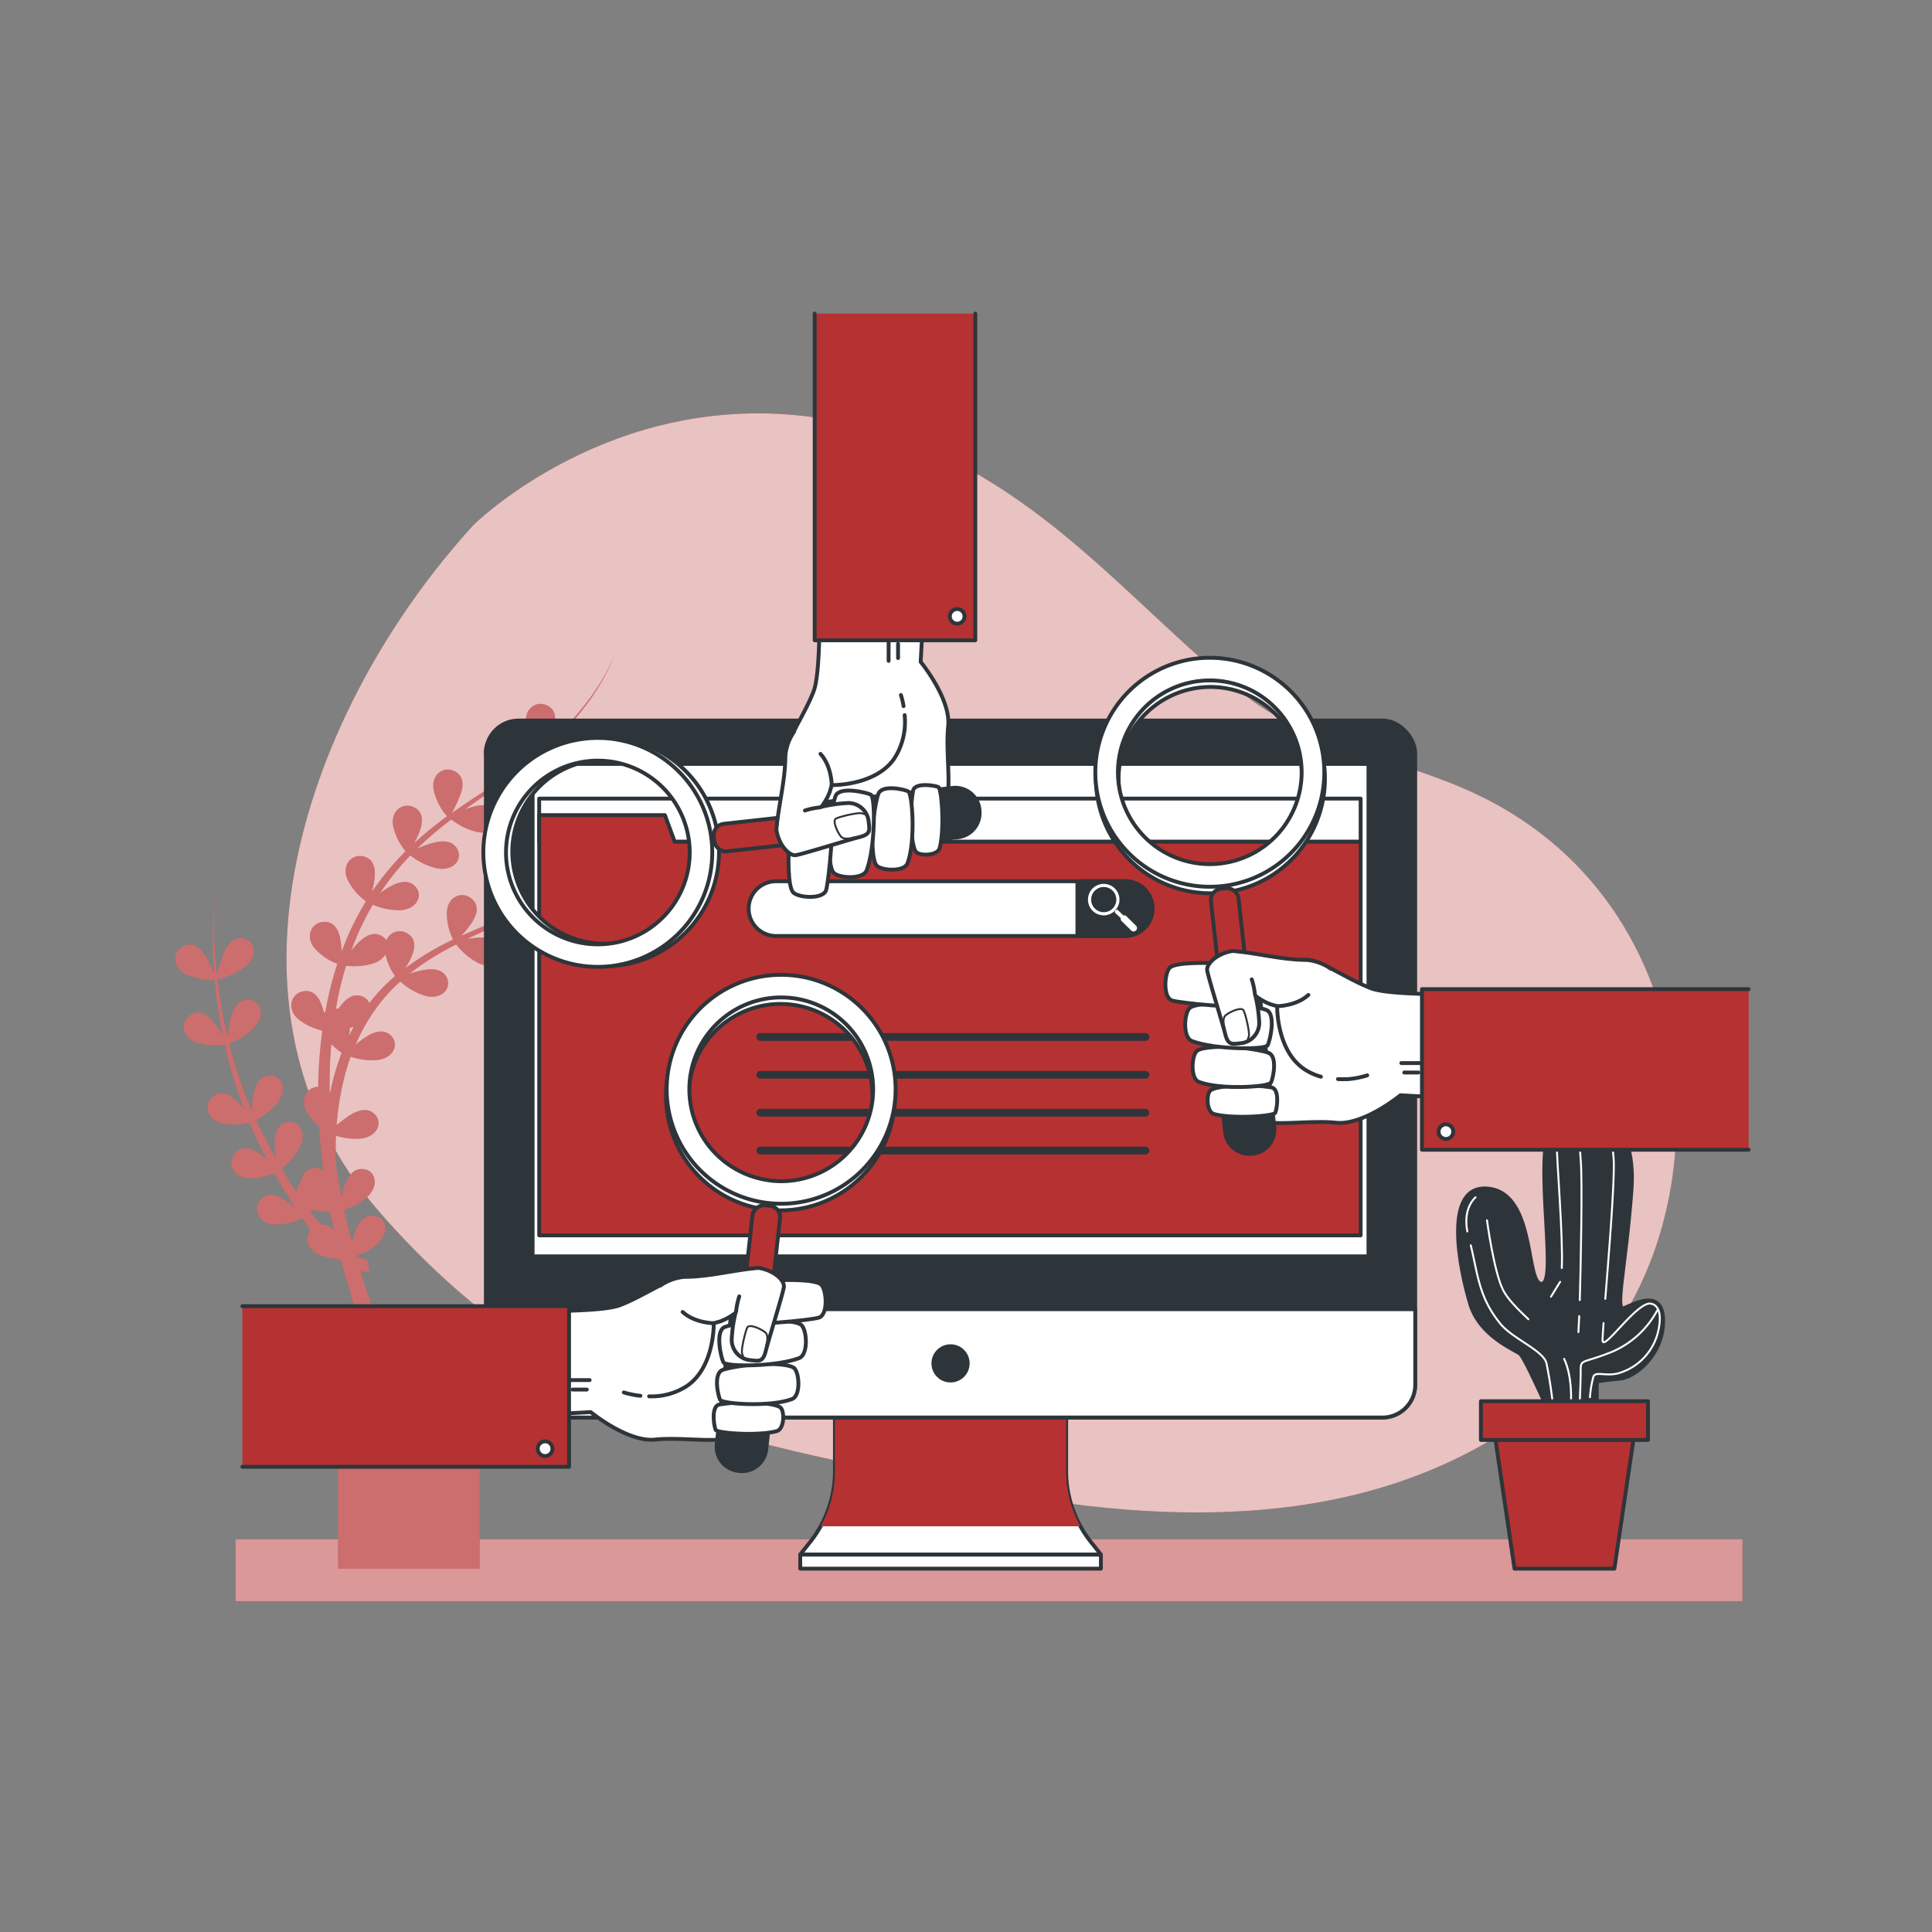 <?xml version="1.0" encoding="UTF-8"?> <svg xmlns="http://www.w3.org/2000/svg" viewBox="0 0 500 500"><rect x="0" y="0" width="500" height="500" fill="#808080" stroke="none"/><g id="freepik--background-simple--inject-209"><path d="M98.17,313.63c46.24,53,92.93,59.71,158.56,72.27s113.82,3.88,149.33-28.13c41-37,39.38-121.76-23.36-151.94-19.6-9.45-42.94-12.31-60.11-25.6C289.8,154.87,263.28,115.41,210.64,108s-88.13,27.9-88.13,27.9C79.28,183.24,51.93,260.59,98.17,313.63Z" style="fill:#B63131"></path><path d="M98.17,313.63c46.24,53,92.93,59.71,158.56,72.27s113.82,3.88,149.33-28.13c41-37,39.38-121.76-23.36-151.94-19.6-9.45-42.94-12.31-60.11-25.6C289.8,154.87,263.28,115.41,210.64,108s-88.13,27.9-88.13,27.9C79.28,183.24,51.93,260.59,98.17,313.63Z" style="fill:#fff;opacity:0.7;isolation:isolate"></path></g><g id="freepik--Shadow--inject-209"><rect x="60.95" y="398.38" width="390" height="16" style="fill:#B63131"></rect><rect x="60.95" y="398.38" width="390" height="16" style="fill:#fff;opacity:0.5;isolation:isolate"></rect></g><g id="freepik--Plants--inject-209"><path d="M152.92,226.29a56,56,0,0,0-5.61,2.17c1-.73,2-1.49,3-2.26A145.46,145.46,0,0,0,163,214.7a138.06,138.06,0,0,1-15,12.63,31.86,31.86,0,0,0,1.92-3.94c1-2.49,1.18-5-1.19-6.33-2.93-1.64-6.47.81-5.54,5a15.46,15.46,0,0,0,3.23,6.35,95.78,95.78,0,0,1-10.8,6.47l-.35.18a35.61,35.61,0,0,0,2.09-4.25c.94-2.48,1.18-5-1.2-6.32-2.93-1.65-6.47.81-5.53,5a15.49,15.49,0,0,0,3.16,6.28c-4.49,2.21-9.13,4.09-13.75,6.13l-.67.3a30.82,30.82,0,0,0,2.51-3.07c1.5-2.2,2.31-4.58.31-6.43-2.46-2.28-6.49-.72-6.55,3.6a15.45,15.45,0,0,0,1.62,6.87A70.69,70.69,0,0,0,105,250.49l-.12.1a27.44,27.44,0,0,0,1.42-2.54c1.13-2.41,1.55-4.89-.73-6.4a3.72,3.72,0,0,0-5.58,1.73,3.51,3.51,0,0,0-1.19-1.14c-2.29-1.32-4.54.11-6.47,2.13-.5.53-1,1.1-1.43,1.66a70.54,70.54,0,0,1,5.59-11.9,17.11,17.11,0,0,0,6.73,1.43c4.56,0,6.48-3.8,4.24-6.16-1.82-1.91-4.38-1.18-6.8.22a25.56,25.56,0,0,0-2.31,1.52,69.14,69.14,0,0,1,7.86-9.78,17.13,17.13,0,0,0,6.5,3.27c4.43,1.09,7.21-2.12,5.61-4.95-1.3-2.3-4-2.21-6.65-1.44a30.74,30.74,0,0,0-3.72,1.38c1.21-1.18,2.46-2.31,3.73-3.43,1.66-1.42,3.38-2.79,5.13-4.13a17.09,17.09,0,0,0,6.39,3.19c4.43,1.09,7.21-2.12,5.61-4.95-1.3-2.3-4-2.21-6.66-1.44-.62.18-1.25.4-1.86.63,2.31-1.65,4.65-3.26,7-4.86l2.17-1.49a17.18,17.18,0,0,0,6.72,3.46c4.43,1.09,7.22-2.12,5.62-4.95-1.31-2.3-4-2.21-6.66-1.44q-1.57.48-3.09,1.11h0l1.34-1c.82-.59,1.64-1.19,2.44-1.82,1-.75,1.95-1.58,2.92-2.38.56-.44,1.09-.91,1.62-1.39a17.13,17.13,0,0,0,6.76,3.49c4.43,1.09,7.21-2.12,5.61-4.95-1.3-2.3-4-2.21-6.65-1.44a37.55,37.55,0,0,0-4.36,1.65h0c1.81-1.68,3.56-3.43,5.22-5.25.11-.13.21-.26.33-.38.71-.79,1.41-1.59,2.09-2.42s1.56-1.92,2.3-2.92a57.23,57.23,0,0,0,7.44-13,57,57,0,0,1-7.69,12.8,80.47,80.47,0,0,1-10.27,10.85l-.41.35A38,38,0,0,0,143,189c.95-2.48,1.18-5-1.2-6.32-2.92-1.65-6.47.81-5.53,5a15.55,15.55,0,0,0,3.51,6.68l-.88.76-1,.86c-.58.47-1.18.92-1.78,1.37-.32.24-.63.49-1,.73-.85.63-1.71,1.24-2.58,1.84l-1.25.85-1.42,1a34.73,34.73,0,0,0,2.18-4.41c.95-2.49,1.18-5-1.19-6.32-2.93-1.65-6.48.81-5.54,5a15.47,15.47,0,0,0,3.35,6.51l-1,.68-3.89,2.55-.77.5-2.17,1.45-.94.63c-1,.69-2,1.39-3,2.11A35.3,35.3,0,0,0,119,206c1-2.48,1.18-5-1.19-6.32-2.93-1.65-6.47.81-5.53,5a15.41,15.41,0,0,0,3.42,6.58c-1.7,1.25-3.38,2.53-5,3.87-1.19,1-2.36,2-3.51,3.08a27.54,27.54,0,0,0,1.34-2.86c.94-2.49,1.18-5-1.2-6.32-2.93-1.65-6.47.81-5.53,5a15.49,15.49,0,0,0,3.16,6.28,70.22,70.22,0,0,0-8.71,10.53,26.71,26.71,0,0,0,.66-3.32c.32-2.64-.06-5.12-2.69-5.84-3.24-.89-6.08,2.35-4.15,6.21a15.49,15.49,0,0,0,4.64,5.37,72.78,72.78,0,0,0-6.28,13,26.84,26.84,0,0,0-.28-2.83c-.45-2.63-1.51-4.9-4.24-4.85-3.36.07-5.17,4-2.22,7.14a15.24,15.24,0,0,0,5.62,3.71,91.35,91.35,0,0,0-2.77,10.67c-.12.57-.21,1.14-.32,1.71-.12.11-.24.22-.35.34-.12-.49-.26-1-.42-1.47-.84-2.52-2.24-4.61-4.93-4.13-3.3.58-4.49,4.72-1.09,7.39a15.13,15.13,0,0,0,5.84,2.73c0,.1.08.19.13.29-.37,2.71-.65,5.44-.82,8.18-.13,2-.2,4.09-.24,6.14-2.86,0-4.88,3.14-2.91,6.54a14.42,14.42,0,0,0,3.15,3.72c.24,3.85.62,7.7,1.13,11.52a3.17,3.17,0,0,0-3.06-.71c-1.8.49-2.61,1.94-2.9,3.72a3.56,3.56,0,0,0-1,2.47c-1.34-2-2.61-4-3.84-6.11a17,17,0,0,0,4.57-5.33c2.15-4-.28-7.51-3.41-6.66-2.56.7-3.12,3.3-3,6.09a27.92,27.92,0,0,0,.3,3.16l-1.32-2.32c-1.1-2-2-4-3.08-6-.26-.49-.49-1-.7-1.5a17,17,0,0,0,5.47-4.37c2.87-3.54,1.14-7.43-2.1-7.18-2.64.21-3.69,2.66-4.13,5.42a34,34,0,0,0-.32,3.63l-.94-2.17a111.49,111.49,0,0,1-4.93-15.14,17,17,0,0,0,6.34-4c3.21-3.25,1.88-7.28-1.37-7.36-2.64-.06-3.93,2.27-4.65,5a36.54,36.54,0,0,0-.79,4.4q-1.05-4.44-1.8-9c-.34-1.86-.56-3.75-.79-5.63a17.24,17.24,0,0,0,7.06-3.17c3.6-2.8,2.81-7-.41-7.47-2.61-.41-4.19,1.74-5.25,4.33a43.22,43.22,0,0,0-1.56,5c-.2-2.18-.43-4.37-.53-6.56a102.57,102.57,0,0,1,0-13.58,102.93,102.93,0,0,0-.47,13.6c0,2.09.18,4.17.31,6.26a33.43,33.43,0,0,0-2-4.13c-1.36-2.29-3.18-4-5.7-3-3.11,1.28-3.38,5.58.52,7.46a15.48,15.48,0,0,0,7.31,1.39c.18,1.87.34,3.73.62,5.58.39,3,.89,5.88,1.48,8.79a29.76,29.76,0,0,0-2.13-3.21c-1.65-2.09-3.67-3.57-6-2.22-2.91,1.67-2.63,6,1.48,7.33a15.5,15.5,0,0,0,7.19.48,115.73,115.73,0,0,0,4.49,15.35l.59,1.5a21.73,21.73,0,0,0-1.71-2c-1.85-1.92-4-3.19-6.23-1.6-2.73,2-2,6.2,2.2,7.14a15.47,15.47,0,0,0,7-.2c.21.51.42,1,.67,1.52,1,2.06,1.89,4.17,2.94,6.19L69,300c-.52-.45-1.06-.88-1.62-1.28-2.18-1.53-4.54-2.37-6.42-.4-2.32,2.43-.82,6.47,3.5,6.6A15.31,15.31,0,0,0,71,303.62c1.24,2.24,2.51,4.45,3.89,6.62.51.83,1,1.65,1.58,2.47a25.7,25.7,0,0,0-2.48-2c-2.18-1.53-4.54-2.37-6.43-.4-2.31,2.43-.81,6.47,3.51,6.6a15.55,15.55,0,0,0,7.12-1.63q1.08,1.5,2.22,3c-1.61,1.87-1.08,5,2.19,6.43a14.59,14.59,0,0,0,5,1.11c.2.16.4.32.62.47l.1.08q3.1,11.58,7.35,22.82c1.2,3.19,2.49,6.35,3.82,9.49h-12V406h36.67V358.64H104.64c-1.67-3.65-3.28-7.34-4.78-11.07-2.45-6.12-4.67-12.34-6.6-18.65h0a8.52,8.52,0,0,0,1,.23,4.36,4.36,0,0,0,1.35.06l-.52-3.29h-.35a6.18,6.18,0,0,1-.62-.12,9.53,9.53,0,0,1-1.35-.5l-.52-.24a16.93,16.93,0,0,0,5.29-3c3.47-3,2.49-7.1-.75-7.45-2.62-.29-4.1,1.93-5,4.56-.27.75-.49,1.53-.68,2.29-.19-.7-.38-1.4-.56-2.1-.53-2.07-1-4.16-1.48-6.25A16.83,16.83,0,0,0,94.8,310c3.47-3,2.48-7.09-.75-7.44-2.63-.29-4.1,1.93-5,4.56-.27.76-.5,1.55-.7,2.33-.3-1.52-.59-3.05-.86-4.58-.19-1.13-.37-2.27-.54-3.41-.06-1.62-.09-3.24-.07-4.87,0-.89,0-1.78.08-2.67a17.1,17.1,0,0,0,6.07.77c4.56-.3,6.24-4.2,3.86-6.41-1.94-1.81-4.45-.91-6.78.63a31.89,31.89,0,0,0-3,2.31,73.1,73.1,0,0,1,1.73-11.3,57.69,57.69,0,0,1,1.91-6.46,17.13,17.13,0,0,0,6.51.91c4.56-.29,6.24-4.19,3.86-6.41-1.93-1.8-4.45-.91-6.78.64A26.3,26.3,0,0,0,92,270.41a48.36,48.36,0,0,1,3.06-6A44.09,44.09,0,0,1,103.6,254a16.91,16.91,0,0,0,6.05,3.59c4.34,1.42,7.35-1.58,6-4.52-1.13-2.39-3.79-2.5-6.53-1.93A27.66,27.66,0,0,0,106,252l.07-.06a69,69,0,0,1,12-7.52,17.21,17.21,0,0,0,5.58,4.74c4.06,2.09,7.51-.39,6.61-3.51-.73-2.54-3.34-3.07-6.13-3a29.72,29.72,0,0,0-3.27.36c4.51-2.13,9.11-4.14,13.55-6.49h0l.1,0a17,17,0,0,0,6.89,3.6c4.43,1.1,7.21-2.12,5.61-5-1.3-2.3-4-2.2-6.65-1.44-.75.22-1.5.49-2.23.77a99.31,99.31,0,0,0,8.61-5.62l.23.25,0-.13a17.36,17.36,0,0,0,6.95,3.65c4.42,1.09,7.21-2.12,5.61-5C158.27,225.43,155.61,225.52,152.92,226.29ZM83,316.9c-.91-1.06-1.77-2.17-2.61-3.29.2-.18.42-.38.64-.6a15.72,15.72,0,0,0,3.85.69v.21l.61-.13c.32,1.58.65,3.15,1,4.72A4.09,4.09,0,0,0,83,316.9Zm3.26-37.65c-.31,1.18-.57,2.36-.82,3.55l-.15-.21q0-3.66.11-7.3c.07-1.7.19-3.39.34-5.09a17.62,17.62,0,0,0,2.7,2.25,65.51,65.51,0,0,0-2.17,6.8Zm4.1-11.2c.06-.44.11-.89.13-1.33v-.67c.36-.11.73-.24,1.09-.39-.4.79-.82,1.59-1.21,2.39Zm5.21-8.45a3.19,3.19,0,0,0-1.83-1.72c-2.47-1-4.47.8-6.06,3.1l-.08.11h-.16a3,3,0,0,0-.51-.07.83.83,0,0,1,.07-.41,89.35,89.35,0,0,1,2.56-10.69,17,17,0,0,0,6.85-.53A5.83,5.83,0,0,0,99.77,247a15.44,15.44,0,0,0,2.47,5.61,45.89,45.89,0,0,0-6.66,7Z" style="fill:#B63131"></path><path d="M152.92,226.29a56,56,0,0,0-5.61,2.17c1-.73,2-1.49,3-2.26A145.46,145.46,0,0,0,163,214.7a138.06,138.06,0,0,1-15,12.63,31.86,31.86,0,0,0,1.92-3.94c1-2.49,1.18-5-1.19-6.33-2.93-1.64-6.47.81-5.54,5a15.46,15.46,0,0,0,3.23,6.35,95.78,95.78,0,0,1-10.8,6.47l-.35.18a35.61,35.61,0,0,0,2.09-4.25c.94-2.48,1.18-5-1.2-6.32-2.93-1.65-6.47.81-5.53,5a15.49,15.49,0,0,0,3.16,6.28c-4.49,2.21-9.13,4.09-13.75,6.13l-.67.3a30.82,30.82,0,0,0,2.51-3.07c1.5-2.2,2.31-4.58.31-6.43-2.46-2.28-6.49-.72-6.55,3.6a15.45,15.45,0,0,0,1.62,6.87A70.69,70.69,0,0,0,105,250.49l-.12.1a27.44,27.44,0,0,0,1.42-2.54c1.13-2.41,1.55-4.89-.73-6.4a3.72,3.72,0,0,0-5.58,1.73,3.51,3.51,0,0,0-1.19-1.14c-2.29-1.32-4.54.11-6.47,2.13-.5.53-1,1.1-1.43,1.66a70.54,70.54,0,0,1,5.59-11.9,17.11,17.11,0,0,0,6.73,1.43c4.56,0,6.48-3.8,4.24-6.16-1.82-1.91-4.38-1.18-6.8.22a25.56,25.56,0,0,0-2.31,1.52,69.14,69.14,0,0,1,7.86-9.78,17.13,17.13,0,0,0,6.5,3.27c4.43,1.09,7.21-2.12,5.61-4.95-1.3-2.3-4-2.21-6.65-1.44a30.74,30.74,0,0,0-3.72,1.38c1.21-1.18,2.46-2.31,3.73-3.43,1.66-1.42,3.38-2.79,5.13-4.13a17.09,17.09,0,0,0,6.39,3.19c4.43,1.09,7.21-2.12,5.61-4.95-1.3-2.3-4-2.21-6.66-1.44-.62.18-1.25.4-1.86.63,2.31-1.65,4.65-3.26,7-4.86l2.17-1.49a17.18,17.18,0,0,0,6.72,3.46c4.43,1.09,7.22-2.12,5.62-4.95-1.31-2.3-4-2.21-6.66-1.44q-1.57.48-3.09,1.11h0l1.34-1c.82-.59,1.64-1.19,2.44-1.82,1-.75,1.95-1.58,2.92-2.38.56-.44,1.09-.91,1.62-1.39a17.13,17.13,0,0,0,6.76,3.49c4.43,1.09,7.21-2.12,5.61-4.95-1.3-2.3-4-2.21-6.65-1.44a37.55,37.55,0,0,0-4.36,1.65h0c1.81-1.68,3.56-3.43,5.22-5.25.11-.13.21-.26.33-.38.71-.79,1.41-1.59,2.09-2.42s1.56-1.92,2.3-2.92a57.23,57.23,0,0,0,7.44-13,57,57,0,0,1-7.69,12.8,80.47,80.47,0,0,1-10.27,10.85l-.41.35A38,38,0,0,0,143,189c.95-2.48,1.18-5-1.2-6.32-2.92-1.65-6.47.81-5.53,5a15.55,15.55,0,0,0,3.51,6.68l-.88.76-1,.86c-.58.47-1.18.92-1.78,1.37-.32.24-.63.49-1,.73-.85.63-1.71,1.24-2.58,1.84l-1.25.85-1.42,1a34.73,34.73,0,0,0,2.18-4.41c.95-2.49,1.18-5-1.19-6.32-2.93-1.65-6.48.81-5.54,5a15.47,15.47,0,0,0,3.35,6.51l-1,.68-3.89,2.55-.77.5-2.17,1.45-.94.63c-1,.69-2,1.39-3,2.11A35.3,35.3,0,0,0,119,206c1-2.48,1.18-5-1.19-6.32-2.93-1.65-6.47.81-5.53,5a15.41,15.41,0,0,0,3.42,6.58c-1.7,1.25-3.38,2.53-5,3.87-1.19,1-2.36,2-3.51,3.08a27.54,27.54,0,0,0,1.34-2.86c.94-2.49,1.18-5-1.2-6.32-2.93-1.65-6.47.81-5.53,5a15.49,15.49,0,0,0,3.16,6.28,70.22,70.22,0,0,0-8.71,10.53,26.71,26.71,0,0,0,.66-3.32c.32-2.64-.06-5.12-2.69-5.84-3.24-.89-6.08,2.35-4.15,6.21a15.49,15.49,0,0,0,4.64,5.37,72.78,72.78,0,0,0-6.28,13,26.84,26.84,0,0,0-.28-2.83c-.45-2.63-1.51-4.9-4.24-4.85-3.36.07-5.17,4-2.22,7.14a15.24,15.24,0,0,0,5.62,3.71,91.35,91.35,0,0,0-2.77,10.67c-.12.57-.21,1.14-.32,1.71-.12.11-.24.22-.35.34-.12-.49-.26-1-.42-1.47-.84-2.52-2.24-4.61-4.93-4.13-3.3.58-4.49,4.72-1.09,7.39a15.13,15.13,0,0,0,5.84,2.73c0,.1.08.19.13.29-.37,2.71-.65,5.44-.82,8.18-.13,2-.2,4.09-.24,6.14-2.86,0-4.88,3.14-2.91,6.54a14.42,14.42,0,0,0,3.15,3.72c.24,3.85.62,7.7,1.13,11.52a3.17,3.17,0,0,0-3.06-.71c-1.8.49-2.61,1.94-2.9,3.72a3.56,3.56,0,0,0-1,2.47c-1.34-2-2.61-4-3.84-6.11a17,17,0,0,0,4.57-5.33c2.15-4-.28-7.51-3.41-6.66-2.56.7-3.12,3.3-3,6.09a27.92,27.92,0,0,0,.3,3.16l-1.32-2.32c-1.1-2-2-4-3.08-6-.26-.49-.49-1-.7-1.5a17,17,0,0,0,5.47-4.37c2.87-3.54,1.14-7.43-2.1-7.18-2.64.21-3.69,2.66-4.13,5.42a34,34,0,0,0-.32,3.63l-.94-2.17a111.49,111.49,0,0,1-4.93-15.14,17,17,0,0,0,6.34-4c3.21-3.25,1.88-7.28-1.37-7.36-2.64-.06-3.93,2.27-4.65,5a36.54,36.54,0,0,0-.79,4.4q-1.05-4.44-1.8-9c-.34-1.86-.56-3.75-.79-5.63a17.24,17.24,0,0,0,7.06-3.17c3.6-2.8,2.81-7-.41-7.47-2.61-.41-4.19,1.74-5.25,4.33a43.22,43.22,0,0,0-1.56,5c-.2-2.18-.43-4.37-.53-6.56a102.57,102.57,0,0,1,0-13.58,102.93,102.93,0,0,0-.47,13.6c0,2.09.18,4.17.31,6.26a33.43,33.43,0,0,0-2-4.13c-1.36-2.29-3.18-4-5.7-3-3.11,1.28-3.38,5.58.52,7.46a15.48,15.48,0,0,0,7.31,1.39c.18,1.87.34,3.73.62,5.58.39,3,.89,5.88,1.48,8.79a29.76,29.76,0,0,0-2.13-3.21c-1.65-2.09-3.67-3.57-6-2.22-2.91,1.67-2.63,6,1.48,7.33a15.5,15.5,0,0,0,7.19.48,115.73,115.73,0,0,0,4.49,15.35l.59,1.5a21.73,21.73,0,0,0-1.71-2c-1.85-1.92-4-3.19-6.23-1.6-2.73,2-2,6.2,2.2,7.14a15.47,15.47,0,0,0,7-.2c.21.51.42,1,.67,1.52,1,2.06,1.89,4.17,2.94,6.19L69,300c-.52-.45-1.06-.88-1.62-1.28-2.18-1.53-4.54-2.37-6.42-.4-2.32,2.43-.82,6.47,3.5,6.6A15.31,15.31,0,0,0,71,303.62c1.24,2.24,2.51,4.45,3.89,6.62.51.83,1,1.65,1.58,2.47a25.7,25.7,0,0,0-2.48-2c-2.18-1.53-4.54-2.37-6.43-.4-2.31,2.43-.81,6.47,3.51,6.6a15.55,15.55,0,0,0,7.12-1.63q1.08,1.5,2.22,3c-1.61,1.87-1.08,5,2.19,6.43a14.59,14.59,0,0,0,5,1.11c.2.16.4.32.62.47l.1.08q3.1,11.58,7.35,22.82c1.2,3.19,2.49,6.35,3.82,9.49h-12V406h36.67V358.64H104.64c-1.67-3.65-3.28-7.34-4.78-11.07-2.45-6.12-4.67-12.34-6.6-18.65h0a8.52,8.52,0,0,0,1,.23,4.36,4.36,0,0,0,1.35.06l-.52-3.29h-.35a6.18,6.18,0,0,1-.62-.12,9.53,9.53,0,0,1-1.35-.5l-.52-.24a16.93,16.93,0,0,0,5.29-3c3.47-3,2.49-7.1-.75-7.45-2.62-.29-4.1,1.93-5,4.56-.27.75-.49,1.53-.68,2.29-.19-.7-.38-1.4-.56-2.1-.53-2.07-1-4.16-1.48-6.25A16.83,16.83,0,0,0,94.8,310c3.47-3,2.48-7.09-.75-7.44-2.63-.29-4.1,1.93-5,4.56-.27.76-.5,1.55-.7,2.33-.3-1.52-.59-3.05-.86-4.58-.19-1.13-.37-2.27-.54-3.41-.06-1.62-.09-3.24-.07-4.87,0-.89,0-1.78.08-2.67a17.1,17.1,0,0,0,6.07.77c4.56-.3,6.24-4.2,3.86-6.41-1.94-1.81-4.45-.91-6.78.63a31.89,31.89,0,0,0-3,2.31,73.1,73.1,0,0,1,1.73-11.3,57.69,57.69,0,0,1,1.91-6.46,17.13,17.13,0,0,0,6.51.91c4.56-.29,6.24-4.19,3.86-6.41-1.93-1.8-4.45-.91-6.78.64A26.3,26.3,0,0,0,92,270.41a48.36,48.36,0,0,1,3.06-6A44.09,44.09,0,0,1,103.6,254a16.91,16.91,0,0,0,6.05,3.59c4.34,1.42,7.35-1.58,6-4.52-1.13-2.39-3.79-2.5-6.53-1.93A27.66,27.66,0,0,0,106,252l.07-.06a69,69,0,0,1,12-7.52,17.21,17.21,0,0,0,5.58,4.74c4.06,2.09,7.51-.39,6.61-3.51-.73-2.54-3.34-3.07-6.13-3a29.72,29.72,0,0,0-3.27.36c4.51-2.13,9.11-4.14,13.55-6.49h0l.1,0a17,17,0,0,0,6.89,3.6c4.43,1.1,7.21-2.12,5.61-5-1.3-2.3-4-2.2-6.65-1.44-.75.22-1.5.49-2.23.77a99.31,99.31,0,0,0,8.61-5.62l.23.25,0-.13a17.36,17.36,0,0,0,6.95,3.65c4.42,1.09,7.21-2.12,5.61-5C158.27,225.43,155.61,225.52,152.92,226.29ZM83,316.9c-.91-1.06-1.77-2.17-2.61-3.29.2-.18.42-.38.64-.6a15.72,15.72,0,0,0,3.85.69v.21l.61-.13c.32,1.58.65,3.15,1,4.72A4.09,4.09,0,0,0,83,316.9Zm3.26-37.65c-.31,1.18-.57,2.36-.82,3.55l-.15-.21q0-3.66.11-7.3c.07-1.7.19-3.39.34-5.09a17.62,17.62,0,0,0,2.7,2.25,65.51,65.51,0,0,0-2.17,6.8Zm4.1-11.2c.06-.44.11-.89.13-1.33v-.67c.36-.11.73-.24,1.09-.39-.4.79-.82,1.59-1.21,2.39Zm5.21-8.45a3.19,3.19,0,0,0-1.83-1.72c-2.47-1-4.47.8-6.06,3.1l-.08.11h-.16a3,3,0,0,0-.51-.07.83.83,0,0,1,.07-.41,89.35,89.35,0,0,1,2.56-10.69,17,17,0,0,0,6.85-.53A5.83,5.83,0,0,0,99.77,247a15.44,15.44,0,0,0,2.47,5.61,45.89,45.89,0,0,0-6.66,7Z" style="fill:#fff;opacity:0.3;isolation:isolate"></path><path d="M399.49,362.37s-4.84-10.81-6-11.92-10.43-4.47-13-13-7.45-31.3,4.85-29.81,9.31,25.34,13.78,24.59-3.72-38.74,4.1-44,20.49-.37,19,19.75-4.47,31.66-1.86,30.55,10.06-5.22,10.06,3.35-7.08,14.53-11.18,14.9-6,.75-6,.75v5.58Z" style="fill:#2e353a;stroke:#2e353a;stroke-linecap:round;stroke-linejoin:round"></path><path d="M395.55,341.42c-2.81-2.66-5.39-5.24-6.58-7.61-2.36-4.73-4.14-18-4.14-18" style="fill:none;stroke:#fff;stroke-linecap:round;stroke-linejoin:round;stroke-width:0.5px"></path><path d="M380.64,322.29c1.86,7.75,2.12,13.59,7.74,20.39,3,3.68,10.94,6.8,11.83,10.05A118.05,118.05,0,0,1,402,364.56l4.44.3s.9-7.7-1.64-13.19" style="fill:none;stroke:#fff;stroke-linecap:round;stroke-linejoin:round;stroke-width:0.5px"></path><path d="M381.88,309.86s-3.32,2.55-2.14,8.83" style="fill:none;stroke:#fff;stroke-linecap:round;stroke-linejoin:round;stroke-width:0.5px"></path><line x1="403.15" y1="332.73" x2="401.39" y2="335.58" style="fill:none;stroke:#fff;stroke-linecap:round;stroke-linejoin:round;stroke-width:0.5px"></line><line x1="403.76" y1="331.74" x2="403.15" y2="332.73" style="fill:none;stroke:#fff;stroke-linecap:round;stroke-linejoin:round;stroke-width:0.5px"></line><path d="M409.67,289.16s-6.8-.29-6.8,6.21c0,5.49,1.68,24.23,1.32,32.8" style="fill:none;stroke:#fff;stroke-linecap:round;stroke-linejoin:round;stroke-width:0.5px"></path><path d="M415,342.41c-.16,2.23-.26,3.81-.26,4.41,0,3.25,8.27-9.17,12.12-9.46,0,0,3.84-.3,2.36,6.8a14.78,14.78,0,0,1-10.34,11.23c-3.26.89-5.92-.59-6.51.89a27.38,27.38,0,0,0-.89,5.32" style="fill:none;stroke:#fff;stroke-linecap:round;stroke-linejoin:round;stroke-width:0.5px"></path><path d="M416.93,295.33a26.26,26.26,0,0,1,.72,6.55c0,6.92-1.32,23.24-2.2,34.26" style="fill:none;stroke:#fff;stroke-linecap:round;stroke-linejoin:round;stroke-width:0.5px"></path><path d="M413.51,289.76a5.24,5.24,0,0,1,2.07,2.18" style="fill:none;stroke:#fff;stroke-linecap:round;stroke-linejoin:round;stroke-width:0.5px"></path><line x1="408.7" y1="340.61" x2="408.49" y2="344.75" style="fill:none;stroke:#fff;stroke-linecap:round;stroke-linejoin:round;stroke-width:0.5px"></line><path d="M410.26,293.3s-1.77.59-1.18,6.8c.49,5.13,0,28.42-.23,36.37" style="fill:none;stroke:#fff;stroke-linecap:round;stroke-linejoin:round;stroke-width:0.5px"></path><path d="M428.89,339.13a23.92,23.92,0,0,1-11.53,10.65c-8,3.25-8.28,1.77-8.28,5s-.3,9.17-.3,9.17" style="fill:none;stroke:#fff;stroke-linecap:round;stroke-linejoin:round;stroke-width:0.5px"></path><polygon points="417.8 405.97 391.96 405.97 386.43 368.54 423.33 368.54 417.8 405.97" style="fill:#B63131;stroke:#2e353a;stroke-linecap:round;stroke-linejoin:round"></polygon><rect x="383.26" y="362.64" width="43.24" height="10.02" style="fill:#B63131;stroke:#2e353a;stroke-linecap:round;stroke-linejoin:round"></rect></g><g id="freepik--Device--inject-209"><path d="M275.92,380.77V360.45H216.08v20.32A29.43,29.43,0,0,1,209.72,399l-2.62,3.3h77.8l-2.62-3.3A29.43,29.43,0,0,1,275.92,380.77Z" style="fill:#fff;stroke:#2e353a;stroke-linecap:round;stroke-linejoin:round"></path><path d="M212.4,395h67.2a29.38,29.38,0,0,1-3.68-14.23V360.45H216.08v20.32A29.38,29.38,0,0,1,212.4,395Z" style="fill:#B63131"></path><rect x="125.74" y="186.47" width="240.51" height="180.39" rx="8.48" style="fill:#2e353a;stroke:#2e353a;stroke-linecap:round;stroke-linejoin:round"></rect><path d="M125.74,338.82H366.26v19.55a8.48,8.48,0,0,1-8.48,8.48H134.23a8.48,8.48,0,0,1-8.48-8.48h0V338.82Z" style="fill:#fff;stroke:#2e353a;stroke-linecap:round;stroke-linejoin:round"></path><rect x="137.84" y="197.7" width="216.32" height="127.44" style="fill:#fff;stroke:#2e353a;stroke-linecap:round;stroke-linejoin:round"></rect><path d="M250.44,352.84a4.44,4.44,0,1,0-4.44,4.44,4.44,4.44,0,0,0,4.44-4.44Z" style="fill:#2e353a;stroke:#2e353a;stroke-linecap:round;stroke-linejoin:round"></path><rect x="207.1" y="402.34" width="77.81" height="3.63" style="fill:#fff;stroke:#2e353a;stroke-linecap:round;stroke-linejoin:round"></rect><rect x="139.54" y="206.68" width="212.59" height="11.17" style="fill:#fff;stroke:#2e353a;stroke-linecap:round;stroke-linejoin:round"></rect><polygon points="174.62 217.85 172.07 210.95 139.54 210.95 139.54 217.85 139.54 227 139.54 319.71 352.13 319.71 352.13 217.85 174.62 217.85" style="fill:#B63131;stroke:#2e353a;stroke-linecap:round;stroke-linejoin:round"></polygon><line x1="196.76" y1="268.36" x2="296.44" y2="268.36" style="fill:none;stroke:#2e353a;stroke-linecap:round;stroke-linejoin:round;stroke-width:2px"></line><line x1="196.76" y1="278.16" x2="296.44" y2="278.16" style="fill:none;stroke:#2e353a;stroke-linecap:round;stroke-linejoin:round;stroke-width:2px"></line><line x1="196.76" y1="287.96" x2="296.44" y2="287.96" style="fill:none;stroke:#2e353a;stroke-linecap:round;stroke-linejoin:round;stroke-width:2px"></line><line x1="196.76" y1="297.77" x2="296.44" y2="297.77" style="fill:none;stroke:#2e353a;stroke-linecap:round;stroke-linejoin:round;stroke-width:2px"></line><path d="M291.17,242.23H200.84a7.08,7.08,0,0,1-7.09-7.07v0h0a7.08,7.08,0,0,1,7.07-7.09h90.35a7.08,7.08,0,0,1,7.09,7.09h0A7.08,7.08,0,0,1,291.17,242.23Z" style="fill:#fff;stroke:#2e353a;stroke-linecap:round;stroke-linejoin:round"></path><path d="M291.17,242.23H278.83V228.05h12.34a7.08,7.08,0,0,1,7.09,7.09h0A7.08,7.08,0,0,1,291.17,242.23Z" style="fill:#2e353a;stroke:#2e353a;stroke-linecap:round;stroke-linejoin:round"></path><path d="M288.42,229.85a4.07,4.07,0,1,0,.19,5.75h0a4.05,4.05,0,0,0-.18-5.74Zm-.4,5.2a3.26,3.26,0,1,1-.15-4.62,3.27,3.27,0,0,1,.15,4.62l0,0Z" style="fill:#fff"></path><path d="M291.48,237.08a.65.65,0,0,0-.69-.14l-1.47-1.38a.4.4,0,0,0-.56,0l-.13.14a.42.42,0,0,0,0,.57l1.45,1.36a.69.69,0,0,0,.17.72l2.5,2.45a.88.88,0,0,0,1.24,0h0a.88.88,0,0,0,0-1.24Z" style="fill:#fff"></path></g><g id="freepik--search-engines--inject-209"><path d="M317.3,285a5.83,5.83,0,0,0,3.21,3.22c1.13.46,2.64.36,4.38,1.34,3.93,2.21,13.74.24,20.85,1s16.69-7.11,16.69-7.11L390.64,285V257s-29.44,1.23-35.82-1.23-13.49-7.6-16.68-7.36-29.44,3.19-29.44,3.19L317.29,285Z" style="fill:#fff;stroke:#2e353a;stroke-linecap:round;stroke-linejoin:round"></path><path d="M310,172.1a29.63,29.63,0,1,0,32.71,26.19h0A29.61,29.61,0,0,0,310,172.1Zm5.88,53.08a23.77,23.77,0,1,1,21-26.25,23.77,23.77,0,0,1-21,26.25Z" style="fill:#fff;stroke:#2e353a;stroke-linecap:round;stroke-linejoin:round"></path><path d="M309.84,170.41a29.63,29.63,0,1,0,32.71,26.19h0A29.64,29.64,0,0,0,309.84,170.41Zm5.88,53.08a23.77,23.77,0,1,1,21-26.25A23.77,23.77,0,0,1,315.72,223.49Z" style="fill:#fff;stroke:#2e353a;stroke-linecap:round;stroke-linejoin:round"></path><rect x="314.5" y="229.86" width="7.17" height="26.42" rx="2.88" transform="translate(-24.82 36.49) rotate(-6.32)" style="fill:#B63131;stroke:#2e353a;stroke-linecap:round;stroke-linejoin:round"></rect><path d="M316.88,247l3-.32A4.93,4.93,0,0,1,325.3,251l4.49,40.61a6.3,6.3,0,0,1-5.57,6.95l-.2,0a6.29,6.29,0,0,1-6.95-5.57l-4.49-40.6a4.92,4.92,0,0,1,4.35-5.44Z" style="fill:#2e353a;stroke:#2e353a;stroke-linecap:round;stroke-linejoin:round"></path><path d="M321.24,280.84s-7.11.26-8.11,1.49-.82,5.51,1.11,6c4.92,1.29,15.38.54,15.79-.34s1.25-6-.91-6.55A52,52,0,0,0,321.24,280.84Z" style="fill:#fff;stroke:#2e353a;stroke-linecap:round;stroke-linejoin:round"></path><path d="M319.19,270.92s-8.27-.31-9.56,1.18-1.54,7.06.64,7.9c5.56,2.13,18.07,1.3,18.64.2s1.81-6.81-.64-7.73S319.19,270.92,319.19,270.92Z" style="fill:#fff;stroke:#2e353a;stroke-linecap:round;stroke-linejoin:round"></path><path d="M318,259.72s-8.84-.34-10.22,1.26-1.65,7.54.68,8.44c6,2.28,19,2.28,19.61,1.1s2.25-8.16-.37-9.15S318,259.72,318,259.72Z" style="fill:#fff;stroke:#2e353a;stroke-linecap:round;stroke-linejoin:round"></path><path d="M312.9,249.24s-8.84-.33-10.22,1.26-1.71,7.72.68,8.44,19,2.28,19.61,1.11,2.25-8.17-.37-9.16S312.9,249.24,312.9,249.24Z" style="fill:#fff;stroke:#2e353a;stroke-linecap:round;stroke-linejoin:round"></path><path d="M341.85,278.65a14.91,14.91,0,0,1-4.45-2.06c-7.11-4.91-6.87-16.19-6.87-16.19l-1.71-.49a15.22,15.22,0,0,1-3.93-2.21,35.52,35.52,0,0,1,1,7.11A5.31,5.31,0,0,1,321,270c-2.21.25-3.19.49-3.93-2.45s-4.41-14.72-4.66-16.44c-.22-1.56,2.4-4.34,6.57-5,6.41.52,12.73,2.31,19.19,2.31a13,13,0,0,1,6.25,2.3" style="fill:#fff;stroke:#2e353a;stroke-linecap:round;stroke-linejoin:round"></path><path d="M348.61,279.27a22.83,22.83,0,0,1-2.34,0" style="fill:#fff;stroke:#2e353a;stroke-linecap:round;stroke-linejoin:round"></path><path d="M353.84,278.3a22.7,22.7,0,0,1-5.23,1" style="fill:#fff;stroke:#2e353a;stroke-linecap:round;stroke-linejoin:round"></path><line x1="362.67" y1="275.12" x2="371.5" y2="275.12" style="fill:none;stroke:#2e353a;stroke-linecap:round;stroke-linejoin:round"></line><line x1="363.41" y1="277.57" x2="367.09" y2="277.57" style="fill:none;stroke:#2e353a;stroke-linecap:round;stroke-linejoin:round"></line><path d="M330.53,260.4s4.88,0,8.08-2.91" style="fill:none;stroke:#2e353a;stroke-linecap:round;stroke-linejoin:round"></path><path d="M324.78,257.38a19.4,19.4,0,0,0-.83-3.92" style="fill:none;stroke:#2e353a;stroke-linecap:round;stroke-linejoin:round"></path><path d="M317,266.26s-.93-2.58.2-3.51,4.13-2.27,4.65-1.24,1.65,5.78,1.34,6.71l-.31.93" style="fill:none;stroke:#2e353a;stroke-linecap:round;stroke-linejoin:round;stroke-width:0.5px"></path><polyline points="452.55 297.55 368 297.55 368 255.99 452.55 255.99" style="fill:#B63131;stroke:#2e353a;stroke-linecap:round;stroke-linejoin:round"></polyline><circle cx="374.2" cy="292.87" r="1.9" style="fill:#fff;stroke:#2e353a;stroke-linecap:round;stroke-linejoin:round"></circle><path d="M239.83,216.41a5.83,5.83,0,0,0,3.22-3.21c.46-1.13.35-2.63,1.34-4.38,2.2-3.92.24-13.73,1-20.85s-7.12-16.68-7.12-16.68l1.53-28.21h-28s1.22,29.44-1.23,35.81-7.6,13.5-7.36,16.69S206.42,225,206.42,225l33.36-8.59Z" style="fill:#fff;stroke:#2e353a;stroke-linecap:round;stroke-linejoin:round"></path><path d="M127,223.69A29.63,29.63,0,1,0,153.21,191h-.07A29.63,29.63,0,0,0,127,223.69Zm53-5.89a23.78,23.78,0,1,1-26.27-21h0A23.79,23.79,0,0,1,180,217.8Z" style="fill:#fff;stroke:#2e353a;stroke-linecap:round;stroke-linejoin:round"></path><path d="M125.27,223.87a29.62,29.62,0,1,0,26.19-32.71A29.62,29.62,0,0,0,125.27,223.87ZM178.35,218a23.77,23.77,0,1,1-26.25-21,23.77,23.77,0,0,1,26.25,21Z" style="fill:#fff;stroke:#2e353a;stroke-linecap:round;stroke-linejoin:round"></path><rect x="184.72" y="212.05" width="26.42" height="7.17" rx="2.88" transform="translate(-22.53 23.1) rotate(-6.32)" style="fill:#B63131;stroke:#2e353a;stroke-linecap:round;stroke-linejoin:round"></rect><path d="M201.86,216.84l-.33-3a4.93,4.93,0,0,1,4.36-5.44l40.6-4.49a6.31,6.31,0,0,1,7,5.57h0l0,.2a6.31,6.31,0,0,1-5.57,7h0l-40.6,4.49A4.94,4.94,0,0,1,201.86,216.84Z" style="fill:#2e353a;stroke:#2e353a;stroke-linecap:round;stroke-linejoin:round"></path><path d="M235.69,212.48s.27,7.1,1.49,8.1,5.52.82,6-1.11c1.3-4.91.54-15.38-.34-15.78s-6-1.26-6.54.91A52,52,0,0,0,235.69,212.48Z" style="fill:#fff;stroke:#2e353a;stroke-linecap:round;stroke-linejoin:round"></path><path d="M225.78,214.52s-.32,8.27,1.17,9.56,7.06,1.55,7.9-.64c2.14-5.56,1.3-18.07.2-18.63s-6.81-1.81-7.73.64S225.78,214.52,225.78,214.52Z" style="fill:#fff;stroke:#2e353a;stroke-linecap:round;stroke-linejoin:round"></path><path d="M214.58,215.73s-.34,8.84,1.25,10.22,7.55,1.65,8.45-.69c2.28-5.94,2.28-19,1.1-19.6s-8.17-2.25-9.15.37S214.58,215.73,214.58,215.73Z" style="fill:#fff;stroke:#2e353a;stroke-linecap:round;stroke-linejoin:round"></path><path d="M204.1,220.82s-.34,8.84,1.26,10.22,7.72,1.71,8.44-.69,2.28-19,1.1-19.61-8.16-2.24-9.15.38S204.1,220.82,204.1,220.82Z" style="fill:#fff;stroke:#2e353a;stroke-linecap:round;stroke-linejoin:round"></path><path d="M234.12,185.08a17.44,17.44,0,0,1-2.68,11.23c-4.9,7.12-16.19,6.87-16.19,6.87l-.49,1.72a14.87,14.87,0,0,1-2.21,3.92,35.61,35.61,0,0,1,7.12-1,5.32,5.32,0,0,1,5.15,4.91c.25,2.21.49,3.19-2.45,3.92s-14.72,4.42-16.44,4.67c-1.56.22-4.34-2.4-5-6.57.53-6.41,2.32-12.74,2.32-19.19a13,13,0,0,1,2.3-6.26" style="fill:#fff;stroke:#2e353a;stroke-linecap:round;stroke-linejoin:round"></path><path d="M233.16,179.88a20.15,20.15,0,0,1,.68,2.86" style="fill:#fff;stroke:#2e353a;stroke-linecap:round;stroke-linejoin:round"></path><line x1="229.97" y1="171.04" x2="229.97" y2="162.21" style="fill:none;stroke:#2e353a;stroke-linecap:round;stroke-linejoin:round"></line><line x1="232.42" y1="170.31" x2="232.42" y2="166.63" style="fill:none;stroke:#2e353a;stroke-linecap:round;stroke-linejoin:round"></line><path d="M215.25,203.18s0-4.88-2.91-8.08" style="fill:none;stroke:#2e353a;stroke-linecap:round;stroke-linejoin:round"></path><path d="M212.24,208.94a19.38,19.38,0,0,0-3.92.82" style="fill:none;stroke:#2e353a;stroke-linecap:round;stroke-linejoin:round"></path><path d="M221.12,216.68s-2.58.93-3.51-.21-2.27-4.13-1.24-4.64,5.78-1.65,6.71-1.34l.93.3" style="fill:none;stroke:#2e353a;stroke-linecap:round;stroke-linejoin:round;stroke-width:0.5px"></path><polyline points="252.41 81.16 252.41 165.71 210.84 165.71 210.84 81.16" style="fill:#B63131;stroke:#2e353a;stroke-linecap:round;stroke-linejoin:round"></polyline><circle cx="247.72" cy="159.51" r="1.9" style="fill:#fff;stroke:#2e353a;stroke-linecap:round;stroke-linejoin:round"></circle><path d="M198,367a5.8,5.8,0,0,1-3.21,3.22c-1.13.47-2.63.36-4.38,1.34-3.92,2.21-13.73.25-20.85,1s-16.68-7.11-16.68-7.11L124.64,367V339s29.44,1.23,35.82-1.22,13.49-7.61,16.68-7.36,29.44,3.19,29.44,3.19Z" style="fill:#fff;stroke:#2e353a;stroke-linecap:round;stroke-linejoin:round"></path><path d="M205.25,254.16a29.63,29.63,0,1,1-32.71,26.19h0a29.62,29.62,0,0,1,32.7-26.18Zm-5.88,53.08a23.78,23.78,0,1,0-21-26.27h0A23.79,23.79,0,0,0,199.37,307.24Z" style="fill:#fff;stroke:#2e353a;stroke-linecap:round;stroke-linejoin:round"></path><path d="M205.43,252.47a29.62,29.62,0,1,1-32.71,26.18,29.62,29.62,0,0,1,32.71-26.18Zm-5.88,53.08a23.78,23.78,0,1,0-21-26.27v0a23.78,23.78,0,0,0,21,26.25Z" style="fill:#fff;stroke:#2e353a;stroke-linecap:round;stroke-linejoin:round"></path><rect x="183.96" y="321.54" width="26.42" height="7.17" rx="2.88" transform="translate(-147.68 485.31) rotate(-83.68)" style="fill:#B63131;stroke:#2e353a;stroke-linecap:round;stroke-linejoin:round"></rect><path d="M191.27,380.66l-.2,0a6.3,6.3,0,0,1-5.57-7l4.49-40.6a4.92,4.92,0,0,1,5.44-4.36l3,.33a4.93,4.93,0,0,1,4.36,5.44l-4.49,40.65a6.32,6.32,0,0,1-7,5.57Z" style="fill:#2e353a;stroke:#2e353a;stroke-linecap:round;stroke-linejoin:round"></path><path d="M194,362.89s7.1.27,8.1,1.49.82,5.51-1.11,6c-4.91,1.3-15.38.54-15.78-.34s-1.26-6,.91-6.55A52,52,0,0,1,194,362.89Z" style="fill:#fff;stroke:#2e353a;stroke-linecap:round;stroke-linejoin:round"></path><path d="M196.08,353s8.27-.32,9.56,1.17,1.55,7.06-.64,7.9c-5.56,2.13-18.07,1.3-18.63.2s-1.81-6.81.64-7.73S196.08,353,196.08,353Z" style="fill:#fff;stroke:#2e353a;stroke-linecap:round;stroke-linejoin:round"></path><path d="M197.29,341.77s8.84-.33,10.22,1.26,1.65,7.55-.68,8.44c-6,2.29-19,2.28-19.61,1.11s-2.25-8.17.37-9.16S197.29,341.77,197.29,341.77Z" style="fill:#fff;stroke:#2e353a;stroke-linecap:round;stroke-linejoin:round"></path><path d="M202.38,331.3s8.84-.34,10.22,1.25,1.71,7.73-.69,8.45-19,2.27-19.61,1.1-2.24-8.17.38-9.15S202.38,331.3,202.38,331.3Z" style="fill:#fff;stroke:#2e353a;stroke-linecap:round;stroke-linejoin:round"></path><path d="M168,361.37a16.77,16.77,0,0,0,9.85-2.73c7.12-4.91,6.87-16.19,6.87-16.19l1.72-.49a14.87,14.87,0,0,0,3.92-2.21,35.52,35.52,0,0,0-1,7.11,5.33,5.33,0,0,0,4.91,5.16c2.21.24,3.19.49,3.93-2.46s4.41-14.72,4.66-16.43-2.4-4.35-6.57-5c-6.41.53-12.74,2.32-19.19,2.32a13.08,13.08,0,0,0-6.26,2.29" style="fill:#fff;stroke:#2e353a;stroke-linecap:round;stroke-linejoin:round"></path><path d="M161.44,360.36a22.36,22.36,0,0,0,4.29.87" style="fill:#fff;stroke:#2e353a;stroke-linecap:round;stroke-linejoin:round"></path><line x1="152.6" y1="357.17" x2="143.77" y2="357.17" style="fill:none;stroke:#2e353a;stroke-linecap:round;stroke-linejoin:round"></line><line x1="151.87" y1="359.62" x2="148.19" y2="359.62" style="fill:none;stroke:#2e353a;stroke-linecap:round;stroke-linejoin:round"></line><path d="M184.74,342.45s-4.88,0-8.08-2.91" style="fill:none;stroke:#2e353a;stroke-linecap:round;stroke-linejoin:round"></path><path d="M190.5,339.43a19.38,19.38,0,0,1,.82-3.92" style="fill:none;stroke:#2e353a;stroke-linecap:round;stroke-linejoin:round"></path><path d="M198.24,348.31s.93-2.58-.21-3.51-4.13-2.27-4.64-1.24-1.65,5.79-1.34,6.71l.31.93" style="fill:none;stroke:#2e353a;stroke-linecap:round;stroke-linejoin:round;stroke-width:0.5px"></path><polyline points="62.72 379.61 147.27 379.61 147.27 338.04 62.72 338.04" style="fill:#B63131;stroke:#2e353a;stroke-linecap:round;stroke-linejoin:round"></polyline><path d="M139.17,374.92a1.9,1.9,0,1,0,1.9-1.9h0A1.9,1.9,0,0,0,139.17,374.92Z" style="fill:#fff;stroke:#2e353a;stroke-linecap:round;stroke-linejoin:round"></path></g></svg> 